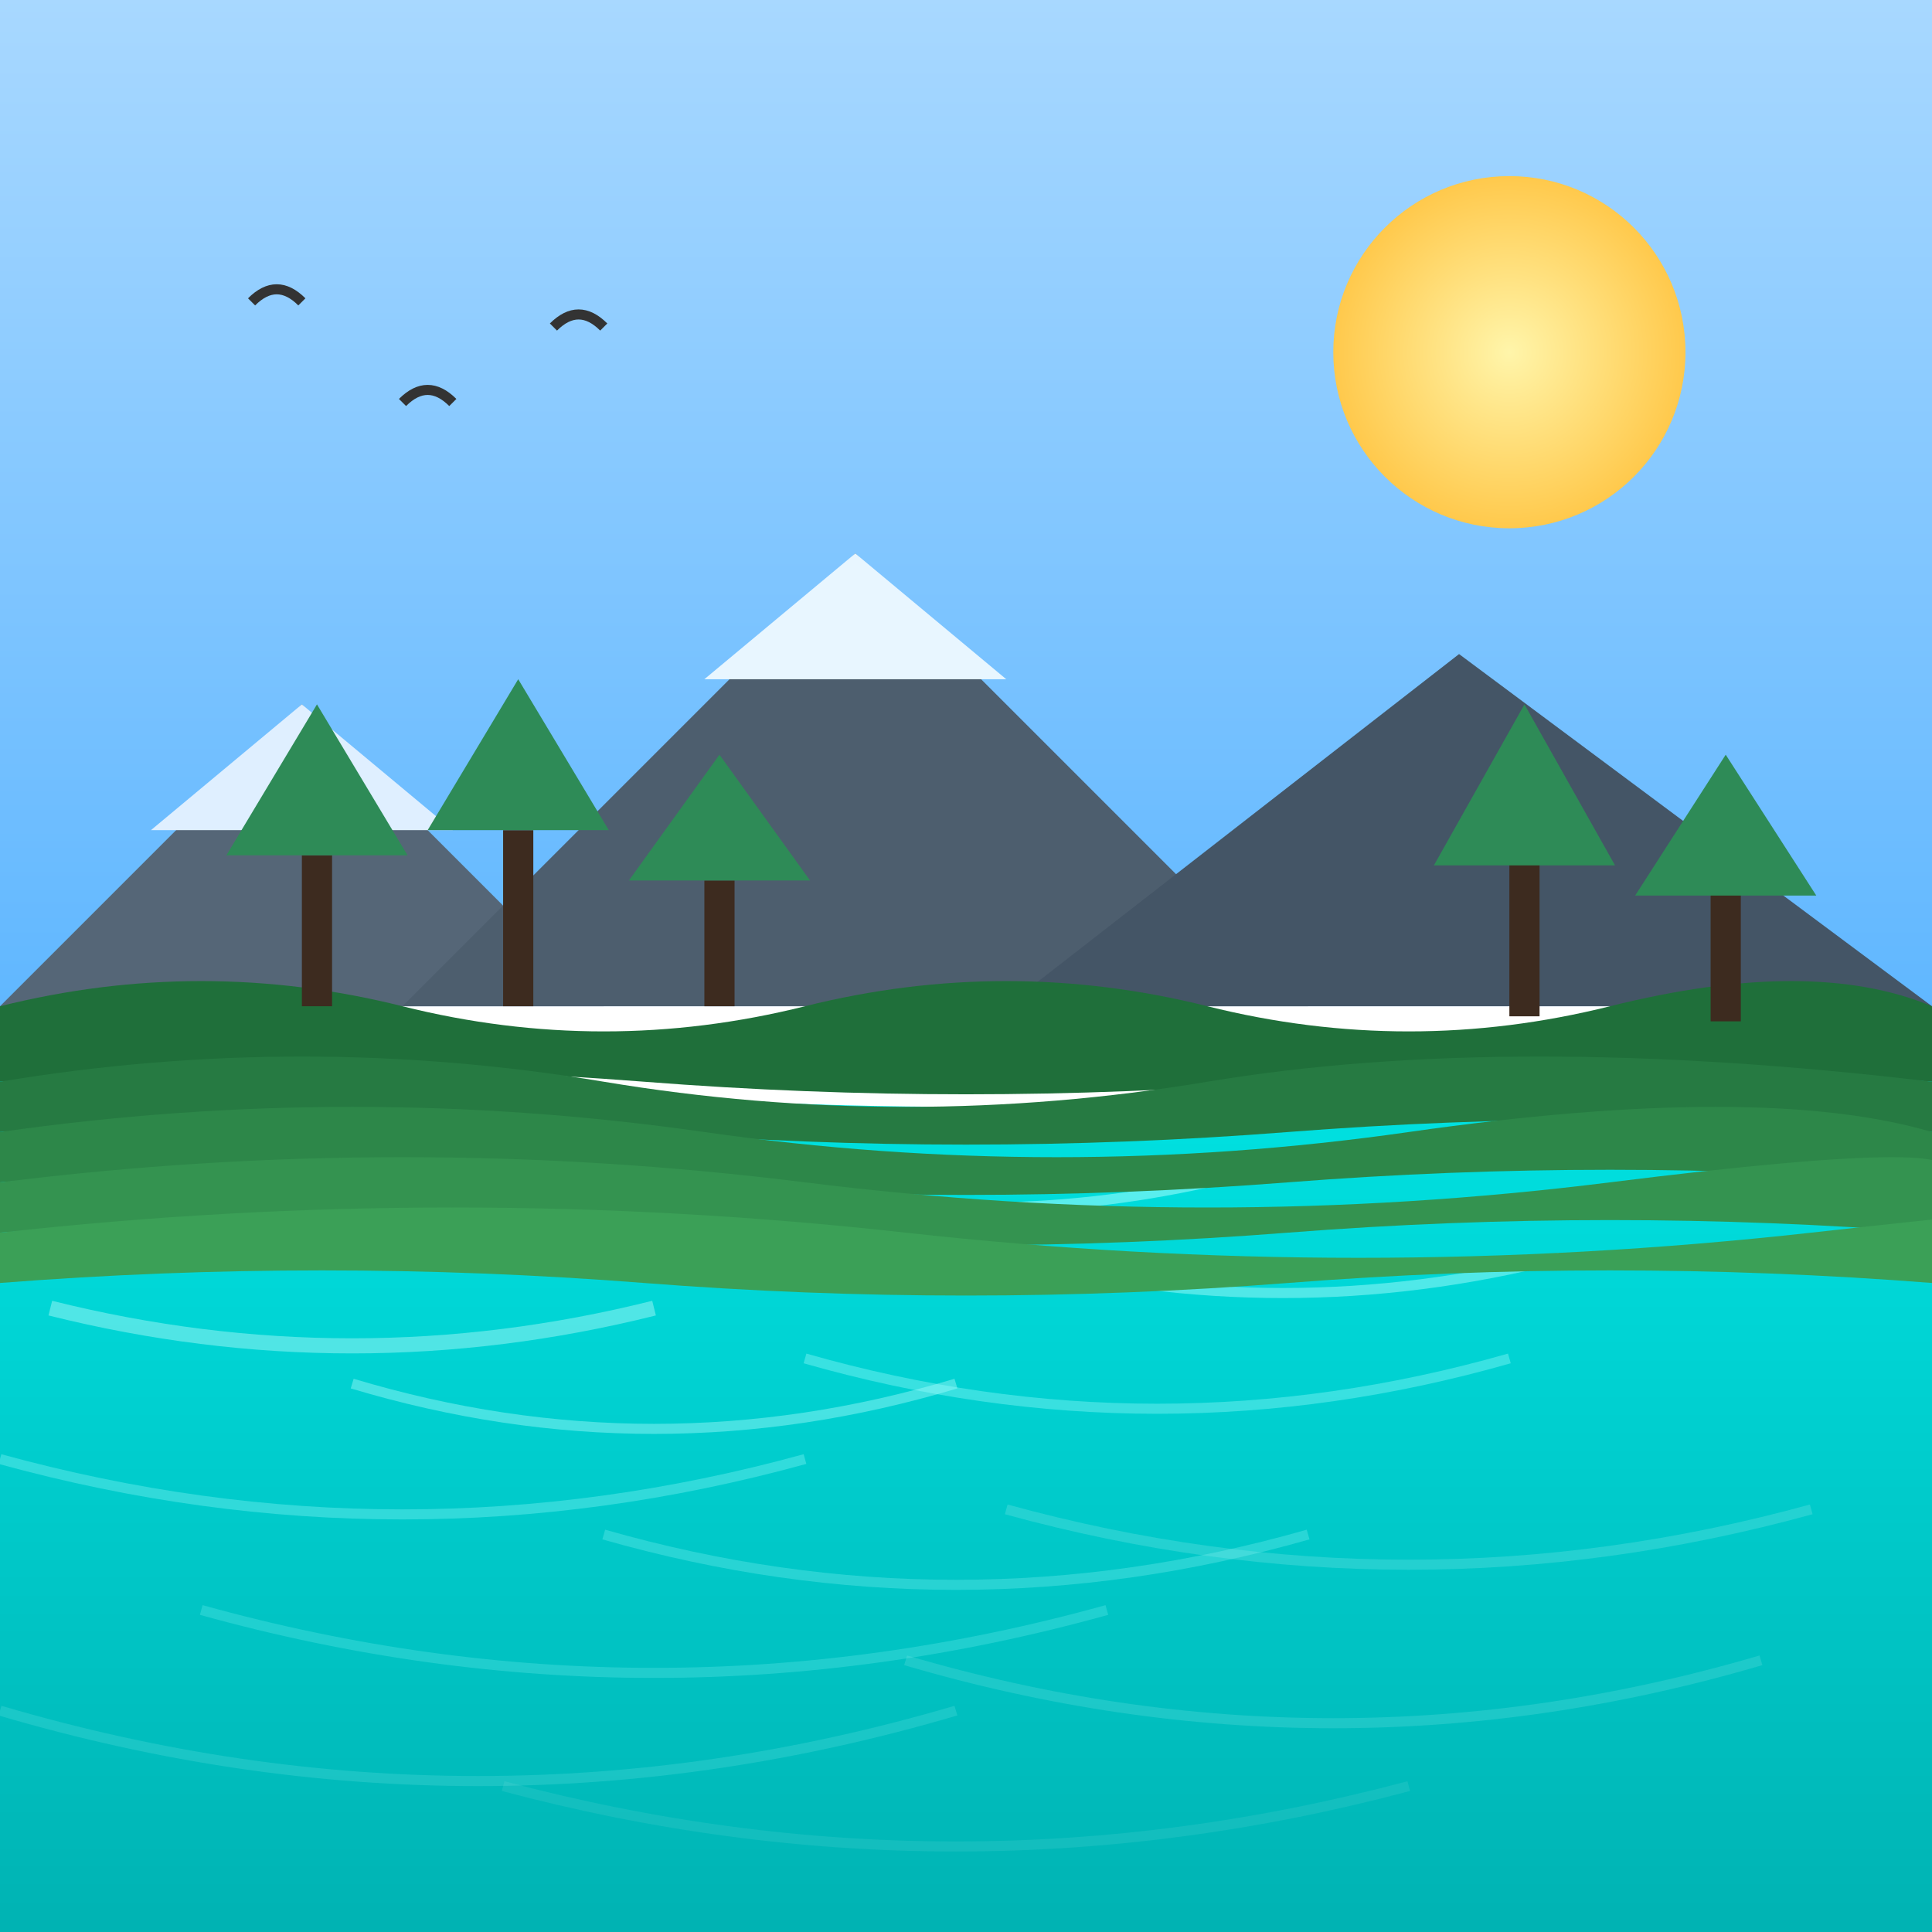 
<!-- Art style: hand-drawn lines + modern shapes -->
<svg xmlns="http://www.w3.org/2000/svg" width="384" height="384" viewBox="0 0 384 384">
    <!-- background & gradients -->
    <defs>
        <!-- soft sky gradient -->
        <linearGradient id="skyGrad" x1="0" y1="0" x2="0" y2="1">
            <stop offset="0%"  stop-color="#A8D8FF"/><!-- pale sky blue -->
            <stop offset="100%" stop-color="#60B7FF"/><!-- deeper sky blue -->
        </linearGradient>
        <!-- warm sun gradient -->
        <radialGradient id="sunGrad" cx="0.5" cy="0.5" r="0.5">
            <stop offset="0%"  stop-color="#FFF5AA"/><!-- soft yellow -->
            <stop offset="100%" stop-color="#FFC94C"/><!-- warm orange -->
        </radialGradient>
        <!-- bright teal lake gradient -->
        <linearGradient id="lakeGrad" x1="0" y1="0" x2="0" y2="1">
            <stop offset="0%"  stop-color="#00E6E6"/><!-- vivid teal highlight -->
            <stop offset="100%" stop-color="#00B3B3"/><!-- deeper teal -->
        </linearGradient>
    </defs>

    <!-- sky -->
    <rect x="0" y="0" width="384" height="200" fill="url(#skyGrad)"/>

    <!-- sun -->
    <circle cx="300" cy="70" r="35" fill="url(#sunGrad)" />

    <!-- distant mountains -->
    <!-- muted blue-gray peaks -->
    <path d="M0 200 L60 140 L120 200 Z" fill="#556677"/>
    <path d="M80 200 L170 110 L260 200 Z" fill="#4D5E6E"/>
    <path d="M200 200 L290 130 L384 200 Z" fill="#445566"/>
    <!-- snow caps -->
    <path d="M60 140 L90 165 L30 165 Z" fill="#DFEFFF"/>
    <path d="M170 110 L200 135 L140 135 Z" fill="#E8F6FF"/>

    <!-- bright teal lake base -->
    <path d="M0 200 Q192 240 384 200 L384 384 L0 384 Z" fill="url(#lakeGrad)"/>

    <!-- lake surface ripples -->
    <!-- light teal strokes with partial opacity -->
    <path d="M30 230 q40 10 80 0" fill="none" stroke="#C9FFFF" stroke-width="3" opacity="0.6"/>
    <path d="M90 245 q50 12 100 0" fill="none" stroke="#C9FFFF" stroke-width="3" opacity="0.5"/>
    <path d="M10 260 q60 15 120 0" fill="none" stroke="#C9FFFF" stroke-width="3" opacity="0.4"/>
    <path d="M150 235 q45 10 90 0" fill="none" stroke="#B3FFFF" stroke-width="2" opacity="0.5"/>
    <path d="M200 250 q55 14 110 0" fill="none" stroke="#B3FFFF" stroke-width="2" opacity="0.45"/>
    <path d="M70 275 q60 18 120 0" fill="none" stroke="#B3FFFF" stroke-width="2" opacity="0.4"/>
    <path d="M160 270 q70 20 140 0" fill="none" stroke="#A3FEFE" stroke-width="2" opacity="0.35"/>
    <path d="M0 290 q80 22 160 0" fill="none" stroke="#A3FEFE" stroke-width="2" opacity="0.3"/>
    <path d="M120 305 q70 20 140 0" fill="none" stroke="#A3FEFE" stroke-width="2" opacity="0.25"/>
    <path d="M40 320 q90 25 180 0" fill="none" stroke="#A3FEFE" stroke-width="2" opacity="0.2"/>
    <path d="M200 300 q80 22 160 0" fill="none" stroke="#93EEEE" stroke-width="2" opacity="0.25"/>
    <path d="M180 330 q85 25 170 0" fill="none" stroke="#93EEEE" stroke-width="2" opacity="0.2"/>
    <path d="M0 340 q95 28 190 0" fill="none" stroke="#93EEEE" stroke-width="2" opacity="0.18"/>
    <path d="M100 355 q90 24 180 0" fill="none" stroke="#83DDDD" stroke-width="2" opacity="0.15"/>

    <!-- foreground grassy shore -->
    <!-- deep green blades -->
    <path d="M0 200 Q40 190 80 200 T160 200 T240 200 T320 200 T384 200 L384 215 Q320 210 256 215 T128 215 T0 215 Z" fill="#1F6F3A"/>
    <path d="M0 215 Q60 205 120 215 T240 215 T384 215 L384 225 Q320 220 256 225 T128 225 T0 225 Z" fill="#267A42"/>
    <path d="M0 225 Q70 215 140 225 T280 225 T384 225 L384 235 Q320 230 256 235 T128 235 T0 235 Z" fill="#2D8749"/>
    <path d="M0 235 Q80 225 160 235 T320 235 T384 235 L384 245 Q320 240 256 245 T128 245 T0 245 Z" fill="#349350"/>
    <path d="M0 245 Q90 235 180 245 T360 245 T384 245 L384 255 Q320 250 256 255 T128 255 T0 255 Z" fill="#3BA057"/>

    <!-- pine trees on shore -->
    <!-- dark trunks -->
    <rect x="60"  y="170" width="6" height="30" fill="#3D2B1F"/>
    <rect x="100" y="165" width="6" height="35" fill="#3D2B1F"/>
    <rect x="140" y="175" width="6" height="25" fill="#3D2B1F"/>
    <rect x="300" y="170" width="6" height="32" fill="#3D2B1F"/>
    <rect x="340" y="175" width="6" height="28" fill="#3D2B1F"/>

    <!-- conical foliage -->
    <polygon points="63 140 45 170 81 170" fill="#2E8B57"/>
    <polygon points="103 135 85 165 121 165" fill="#2E8B57"/>
    <polygon points="143 150 125 175 161 175" fill="#2E8B57"/>
    <polygon points="303 140 285 172 321 172" fill="#2E8B57"/>
    <polygon points="343 150 325 178 361 178" fill="#2E8B57"/>

    <!-- small birds in sky -->
    <path d="M50 60 q5 -5 10 0" fill="none" stroke="#333333" stroke-width="2"/>
    <path d="M80 80 q5 -5 10 0" fill="none" stroke="#333333" stroke-width="2"/>
    <path d="M110 65 q5 -5 10 0" fill="none" stroke="#333333" stroke-width="2"/>
</svg>
